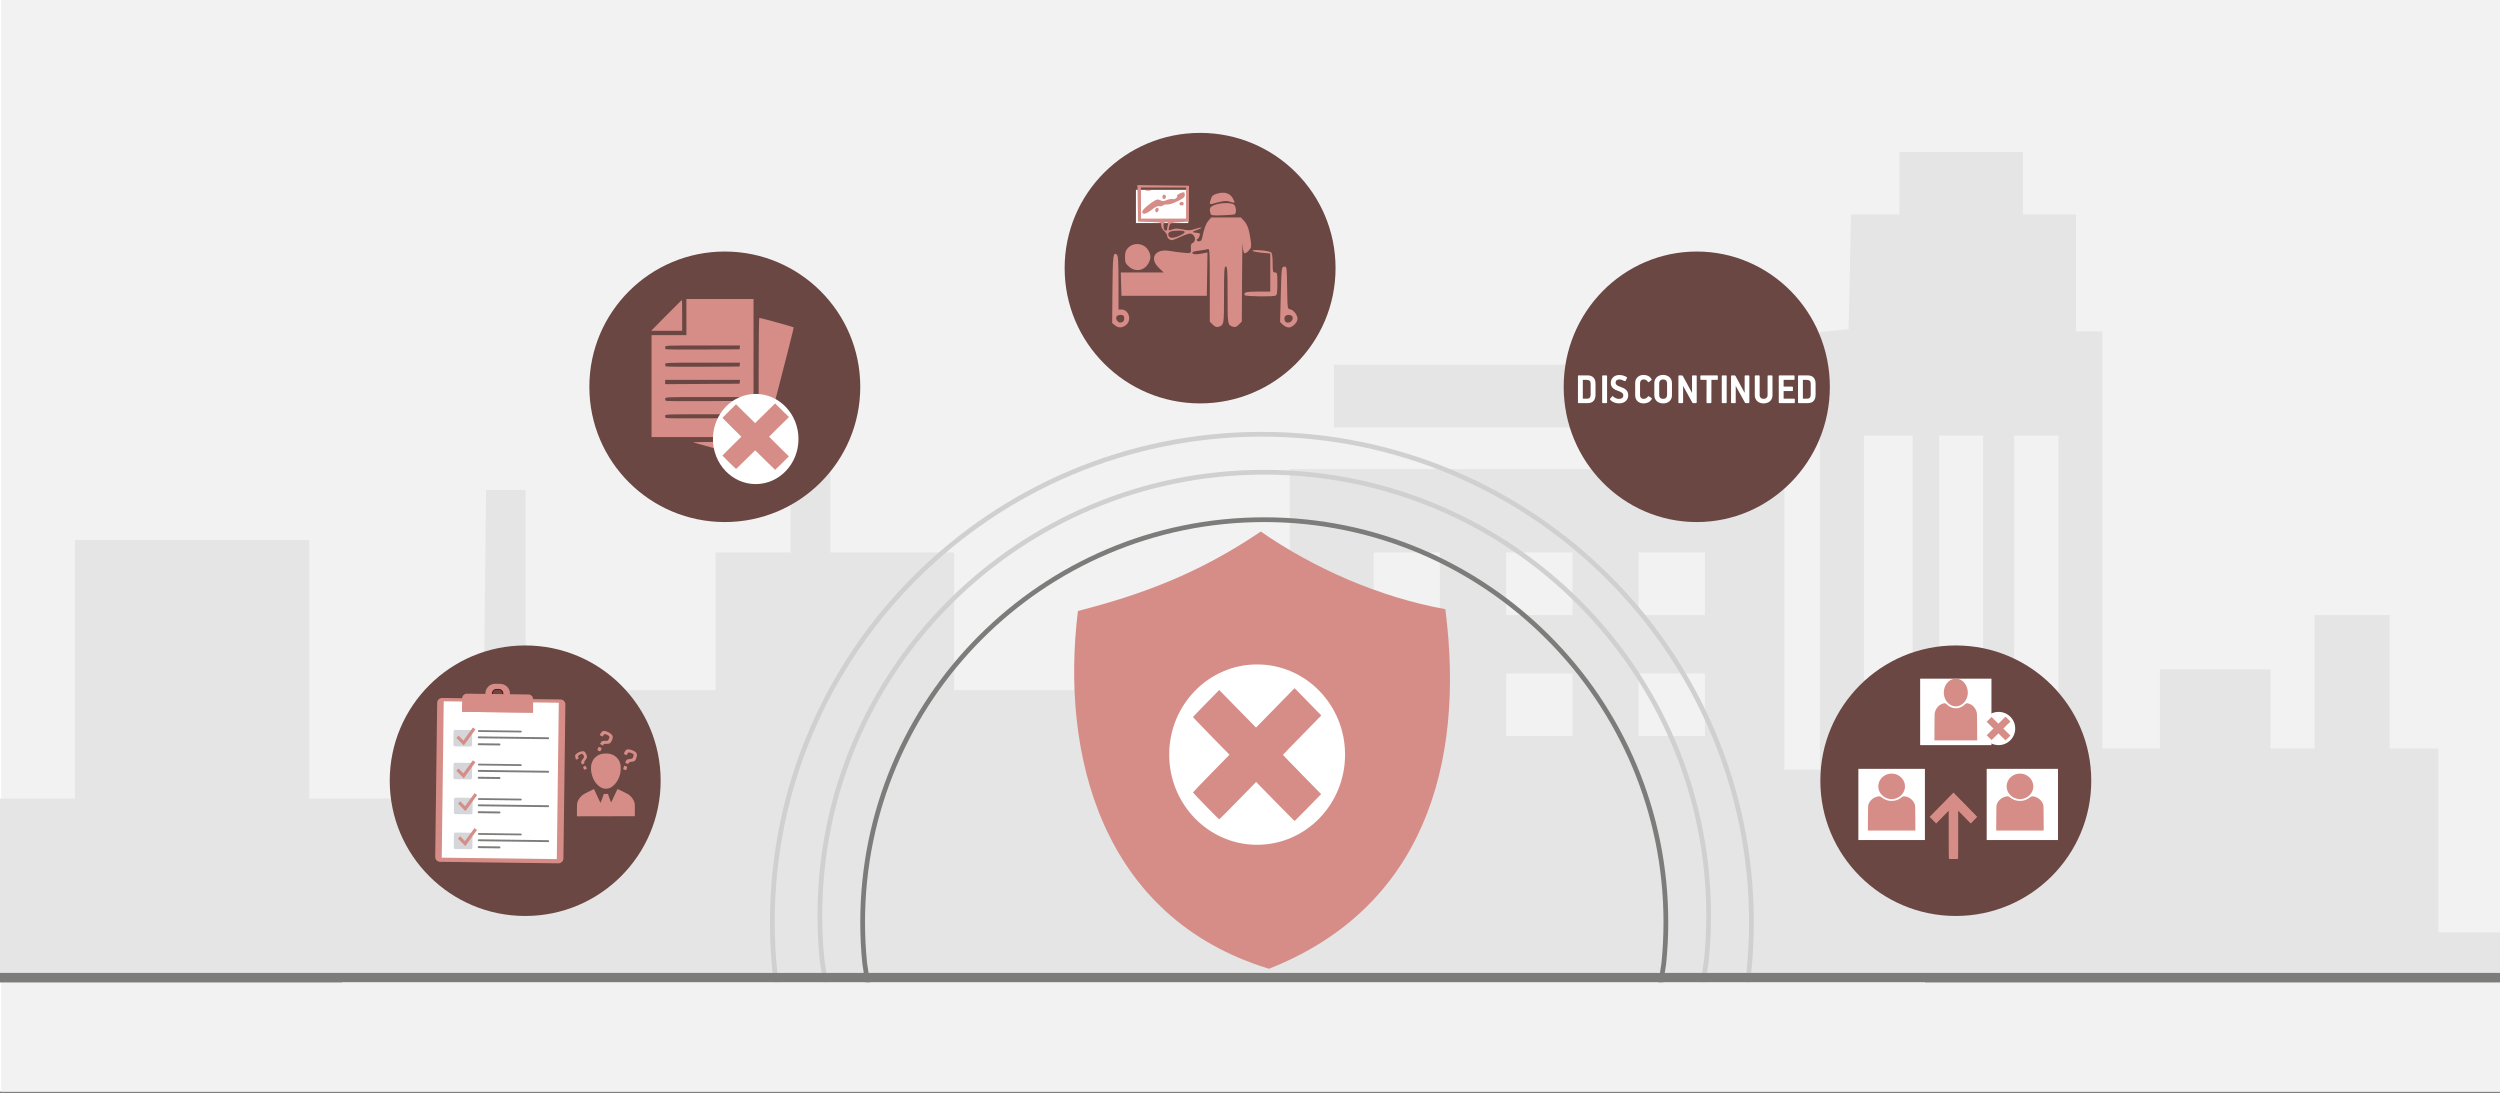 <svg width="526" height="230" xmlns="http://www.w3.org/2000/svg" xmlns:xlink="http://www.w3.org/1999/xlink" overflow="hidden"><rect width="100%" height="100%" fill="#808080" stroke="none"/><defs><clipPath id="clip0"><rect x="0" y="0" width="526" height="230"/></clipPath></defs><g clip-path="url(#clip0)"><rect x="0" y="0" width="526" height="229.667" fill="#FFFFFF"/><rect x="0" y="0" width="525.239" height="229.667" fill="#F2F2F2" transform="matrix(-1.001 0 0 1 526 0)"/><path d="M0 187.366 0 168.032 7.918 168.032 15.781 168.032 15.781 140.848 15.781 113.611 40.427 113.611 65.074 113.611 65.074 140.848 65.074 168.032 74.832 168.032 84.591 168.032 84.591 161.078 84.591 154.071 93.178 153.808 101.765 153.544 101.988 128.309 102.267 103.075 106.449 103.075 110.575 103.075 110.575 128.52 110.575 154.018 118.047 154.018 125.464 154.018 125.464 149.593 125.464 145.22 138.01 145.22 150.557 145.22 150.557 130.733 150.557 116.245 158.475 116.245 166.337 116.245 166.337 93.434 166.337 70.57 170.519 70.57 174.701 70.57 174.701 93.434 174.701 116.245 187.75 116.245 200.742 116.245 200.742 130.733 200.742 145.22 225.835 145.22 250.928 145.22 250.928 156.652 250.928 168.032 261.132 168.032 271.392 168.032 271.392 133.367 271.392 98.702 323.418 98.702 375.443 98.702 375.443 130.311 375.443 161.921 379.179 161.921 382.915 161.921 382.915 115.876 382.915 69.832 385.927 69.569 388.938 69.253 389.217 57.188 389.44 45.124 394.514 45.124 399.644 45.124 399.644 38.539 399.644 31.954 412.636 31.954 425.629 31.954 425.629 38.539 425.629 45.124 431.205 45.124 436.781 45.124 436.781 57.399 436.781 69.727 439.569 69.727 442.357 69.727 442.357 113.611 442.357 157.495 448.435 157.495 454.458 157.495 454.458 149.172 454.458 140.848 466.056 140.848 477.71 140.848 477.71 149.172 477.71 157.495 482.339 157.495 486.967 157.495 486.967 143.482 486.967 129.416 494.885 129.416 502.803 129.416 502.803 143.482 502.803 157.495 507.877 157.495 513.008 157.495 513.008 176.83 513.008 196.164 519.532 196.164 526 196.164 526 201.432 526 206.7 263.028 206.7 0 206.7 0 187.366ZM402.432 127.203 402.432 91.643 397.302 91.643 392.172 91.643 392.172 127.203 392.172 162.764 397.302 162.764 402.432 162.764 402.432 127.203ZM417.265 127.203 417.265 91.643 412.636 91.643 408.008 91.643 408.008 127.203 408.008 162.764 412.636 162.764 417.265 162.764 417.265 127.203ZM433.101 127.203 433.101 91.643 428.417 91.643 423.789 91.643 423.789 127.203 423.789 162.764 428.417 162.764 433.101 162.764 433.101 127.203ZM302.953 148.276 302.953 141.691 295.983 141.691 289.013 141.691 289.013 148.276 289.013 154.861 295.983 154.861 302.953 154.861 302.953 148.276ZM330.834 148.276 330.834 141.691 323.864 141.691 316.894 141.691 316.894 148.276 316.894 154.861 323.864 154.861 330.834 154.861 330.834 148.276ZM358.715 148.276 358.715 141.691 351.745 141.691 344.775 141.691 344.775 148.276 344.775 154.861 351.745 154.861 358.715 154.861 358.715 148.276ZM302.953 122.83 302.953 116.245 295.983 116.245 289.013 116.245 289.013 122.83 289.013 129.416 295.983 129.416 302.953 129.416 302.953 122.83ZM330.834 122.83 330.834 116.245 323.864 116.245 316.894 116.245 316.894 122.83 316.894 129.416 323.864 129.416 330.834 129.416 330.834 122.83ZM358.715 122.83 358.715 116.245 351.745 116.245 344.775 116.245 344.775 122.83 344.775 129.416 351.745 129.416 358.715 129.416 358.715 122.83ZM280.649 83.319 280.649 76.734 308.083 76.734 335.518 76.734 335.518 83.319 335.518 89.904 308.083 89.904 280.649 89.904 280.649 83.319ZM343.882 73.678 343.882 57.399 355.481 57.399 367.079 57.399 367.079 73.678 367.079 89.904 355.481 89.904 343.882 89.904 343.882 73.678Z" fill="#E5E5E5" fill-rule="evenodd"/><path d="M182.772 208.198 181.936 202.711C181.648 199.863 181.5 196.974 181.5 194.05 181.5 147.267 219.332 109.342 266 109.342 312.668 109.342 350.5 147.267 350.5 194.05 350.5 196.974 350.352 199.863 350.064 202.711L349.228 208.198" stroke="#7C7C7B" stroke-miterlimit="8" fill="none" fill-rule="evenodd"/><path d="M226.797 128.55C240.269 125.088 252.198 120.685 265.267 111.838 276.281 119.455 289.881 125.566 304.096 128.172 308.338 161.055 299.344 191.097 266.993 203.825 231.611 193.054 223.093 158.489 226.797 128.55Z" fill="#D68D87" fill-rule="evenodd"/><path d="M246 158.77C246 148.292 254.283 139.797 264.5 139.797 274.717 139.797 283 148.292 283 158.77 283 169.248 274.717 177.742 264.5 177.742 254.283 177.742 246 169.248 246 158.77Z" fill="#FFFFFF" fill-rule="evenodd"/><path d="M268.312 168.638 264.289 164.526 260.442 168.46C258.326 170.623 256.563 172.393 256.524 172.393 256.42 172.393 251 166.834 251 166.729 251 166.68 252.728 164.874 254.839 162.716L258.679 158.793 254.839 154.868C252.728 152.709 251 150.912 251 150.874 251 150.836 252.242 149.538 253.76 147.988L256.519 145.172 260.392 149.126 264.265 153.081 268.322 148.936 272.379 144.79 275.189 147.663 278 150.536 273.968 154.649C271.75 156.911 269.935 158.789 269.935 158.823 269.935 158.856 271.741 160.728 273.949 162.982L277.962 167.081 275.194 169.915C273.671 171.474 272.405 172.75 272.38 172.75 272.355 172.75 270.524 170.899 268.312 168.638Z" fill="#D68D87" fill-rule="evenodd"/><path d="M82 164.262C82 148.545 94.76 135.803 110.5 135.803 126.24 135.803 139 148.545 139 164.262 139 179.979 126.24 192.721 110.5 192.721 94.76 192.721 82 179.979 82 164.262Z" fill="#6A4742" fill-rule="evenodd"/><path d="M124 81.382C124 65.665 136.76 52.923 152.5 52.923 168.24 52.923 181 65.665 181 81.382 181 97.099 168.24 109.841 152.5 109.841 136.76 109.841 124 97.099 124 81.382Z" fill="#6A4742" fill-rule="evenodd"/><path d="M224 56.418C224 40.701 236.76 27.959 252.5 27.959 268.24 27.959 281 40.701 281 56.418 281 72.136 268.24 84.877 252.5 84.877 236.76 84.877 224 72.136 224 56.418Z" fill="#6A4742" fill-rule="evenodd"/><path d="M329 81.382C329 65.665 341.536 52.923 357 52.923 372.464 52.923 385 65.665 385 81.382 385 97.099 372.464 109.841 357 109.841 341.536 109.841 329 97.099 329 81.382Z" fill="#6A4742" fill-rule="evenodd"/><path d="M383 164.262C383 148.545 395.76 135.803 411.5 135.803 427.24 135.803 440 148.545 440 164.262 440 179.979 427.24 192.721 411.5 192.721 395.76 192.721 383 179.979 383 164.262Z" fill="#6A4742" fill-rule="evenodd"/><path d="M117.471 181.643C92.59 181.328 92.59 181.328 92.59 181.328 92.021 181.321 91.562 180.855 91.569 180.293 91.981 147.859 91.981 147.859 91.981 147.859 91.988 147.297 92.459 146.844 93.027 146.851 117.908 147.166 117.908 147.166 117.908 147.166 118.503 147.173 118.962 147.639 118.955 148.201 118.543 180.635 118.543 180.635 118.543 180.635 118.536 181.197 118.065 181.651 117.471 181.643" fill="#D68D87" fill-rule="evenodd"/><path d="M93.362 147.549 117.57 147.855 117.152 180.756 92.944 180.45Z" fill="#FFFFFF" fill-rule="evenodd"/><path d="M98.97 163.985C95.716 163.944 95.716 163.944 95.716 163.944 95.536 163.941 95.383 163.786 95.385 163.608 95.421 160.804 95.421 160.804 95.421 160.804 95.423 160.626 95.58 160.475 95.76 160.477 99.014 160.518 99.014 160.518 99.014 160.518 99.195 160.52 99.348 160.675 99.346 160.854 99.31 163.658 99.31 163.658 99.31 163.658 99.308 163.836 99.151 163.987 98.97 163.985" fill="#D4D6D9" fill-rule="evenodd"/><path d="M99.485 159.978 97.494 162.721 96.492 161.694 96.006 162.157 97.57 163.76 100.033 160.367Z" fill="#D68D87" fill-rule="evenodd"/><path d="M99.077 171.331C95.823 171.29 95.823 171.29 95.823 171.29 95.642 171.288 95.489 171.133 95.492 170.954 95.527 168.151 95.527 168.151 95.527 168.151 95.529 167.972 95.686 167.821 95.867 167.824 99.121 167.865 99.121 167.865 99.121 167.865 99.302 167.867 99.455 168.022 99.452 168.2 99.417 171.004 99.417 171.004 99.417 171.004 99.415 171.183 99.258 171.334 99.077 171.331" fill="#D4D6D9" fill-rule="evenodd"/><path d="M99.842 166.888 97.851 169.631 96.849 168.603 96.363 169.067 97.927 170.67 100.39 167.277Z" fill="#D68D87" fill-rule="evenodd"/><path d="M99.053 178.678C95.799 178.636 95.799 178.636 95.799 178.636 95.618 178.634 95.465 178.479 95.467 178.301 95.503 175.497 95.503 175.497 95.503 175.497 95.505 175.319 95.662 175.168 95.843 175.17 99.097 175.211 99.097 175.211 99.097 175.211 99.278 175.213 99.43 175.368 99.428 175.547 99.393 178.351 99.393 178.351 99.393 178.351 99.39 178.529 99.234 178.68 99.053 178.678" fill="#D4D6D9" fill-rule="evenodd"/><path d="M99.818 174.234 97.827 176.977 96.825 175.95 96.339 176.413 97.903 178.016 100.366 174.623Z" fill="#D68D87" fill-rule="evenodd"/><path d="M104.906 146.689C104.467 146.683 104.467 146.683 104.467 146.683 104.027 146.678 103.695 146.316 103.701 145.882 103.706 145.447 104.047 145.12 104.486 145.125 104.926 145.131 104.926 145.131 104.926 145.131 105.366 145.136 105.698 145.473 105.693 145.907 105.687 146.341 105.346 146.695 104.906 146.689M105.171 144.214C104.265 144.203 104.265 144.203 104.265 144.203 103.334 144.191 102.548 144.947 102.537 145.867 102.525 146.812 103.291 147.563 104.223 147.575 105.128 147.586 105.128 147.586 105.128 147.586 106.059 147.598 106.845 146.867 106.857 145.922 106.868 145.002 106.102 144.226 105.171 144.214" fill="#660D0A" fill-rule="evenodd"/><path d="M105.257 143.884C104.197 143.87 104.197 143.87 104.197 143.87 103.06 143.856 102.144 144.766 102.13 145.867 102.115 146.993 103.008 147.926 104.146 147.94 105.206 147.954 105.206 147.954 105.206 147.954 106.343 147.968 107.285 147.058 107.299 145.932 107.313 144.831 106.395 143.898 105.257 143.884M104.935 146.85C104.444 146.843 104.444 146.843 104.444 146.843 103.901 146.836 103.493 146.422 103.5 145.884 103.506 145.372 103.925 144.942 104.468 144.949 104.959 144.955 104.959 144.955 104.959 144.955 105.502 144.962 105.91 145.403 105.904 145.915 105.897 146.452 105.478 146.856 104.935 146.85" fill="#D68D87" fill-rule="evenodd"/><path d="M112.139 149.95C97.204 149.761 97.204 149.761 97.204 149.761 97.24 146.933 97.24 146.933 97.24 146.933 97.247 146.372 97.692 145.945 98.26 145.952 111.18 146.116 111.18 146.116 111.18 146.116 111.723 146.122 112.182 146.561 112.175 147.122L112.139 149.95Z" fill="#D68D87" fill-rule="evenodd"/><path d="M97.224 148.592 112.159 148.781 112.144 149.952 97.209 149.763Z" fill="#D68D87" fill-rule="evenodd"/><path d="M98.978 157.075C95.724 157.034 95.724 157.034 95.724 157.034 95.543 157.032 95.39 156.877 95.392 156.698 95.428 153.895 95.428 153.895 95.428 153.895 95.43 153.716 95.587 153.565 95.768 153.567 99.022 153.609 99.022 153.609 99.022 153.609 99.202 153.611 99.355 153.766 99.353 153.944 99.318 156.748 99.318 156.748 99.318 156.748 99.315 156.926 99.158 157.077 98.978 157.075" fill="#D4D6D9" fill-rule="evenodd"/><path d="M109.564 154.111C100.725 153.999 100.725 153.999 100.725 153.999 100.622 153.998 100.545 153.921 100.547 153.795 100.548 153.694 100.627 153.619 100.73 153.62 109.569 153.732 109.569 153.732 109.569 153.732 109.698 153.734 109.775 153.811 109.774 153.911 109.772 154.038 109.694 154.112 109.564 154.111" fill="#7C7C7B" fill-rule="evenodd"/><path d="M115.332 155.524C100.701 155.339 100.701 155.339 100.701 155.339 100.597 155.337 100.521 155.236 100.522 155.135 100.523 155.035 100.602 154.935 100.706 154.936 115.337 155.121 115.337 155.121 115.337 155.121 115.466 155.123 115.542 155.225 115.541 155.325 115.54 155.426 115.461 155.525 115.332 155.524" fill="#7C7C7B" fill-rule="evenodd"/><path d="M105.089 156.847C100.69 156.791 100.69 156.791 100.69 156.791 100.586 156.79 100.51 156.686 100.511 156.582 100.513 156.479 100.592 156.376 100.695 156.377 105.094 156.433 105.094 156.433 105.094 156.433 105.223 156.435 105.3 156.539 105.298 156.643 105.297 156.746 105.218 156.849 105.089 156.847" fill="#7C7C7B" fill-rule="evenodd"/><path d="M99.493 153.069 97.502 155.811 96.5 154.784 96.014 155.247 97.578 156.851 100.041 153.458Z" fill="#D68D87" fill-rule="evenodd"/><path d="M109.564 161.166C100.725 161.054 100.725 161.054 100.725 161.054 100.622 161.053 100.545 160.976 100.547 160.85 100.548 160.749 100.627 160.674 100.73 160.675 109.569 160.787 109.569 160.787 109.569 160.787 109.698 160.789 109.775 160.865 109.774 160.966 109.772 161.093 109.694 161.167 109.564 161.166" fill="#7C7C7B" fill-rule="evenodd"/><path d="M115.332 162.579C100.701 162.394 100.701 162.394 100.701 162.394 100.597 162.392 100.521 162.291 100.522 162.19 100.523 162.09 100.602 161.99 100.706 161.991 115.337 162.176 115.337 162.176 115.337 162.176 115.466 162.178 115.542 162.28 115.541 162.38 115.54 162.481 115.461 162.58 115.332 162.579" fill="#7C7C7B" fill-rule="evenodd"/><path d="M105.089 163.902C100.69 163.846 100.69 163.846 100.69 163.846 100.586 163.845 100.51 163.741 100.511 163.637 100.513 163.533 100.592 163.431 100.695 163.432 105.094 163.488 105.094 163.488 105.094 163.488 105.223 163.49 105.3 163.594 105.298 163.698 105.297 163.801 105.218 163.904 105.089 163.902" fill="#7C7C7B" fill-rule="evenodd"/><path d="M109.564 168.412C100.725 168.3 100.725 168.3 100.725 168.3 100.622 168.299 100.545 168.222 100.547 168.096 100.548 167.995 100.627 167.92 100.73 167.921 109.569 168.033 109.569 168.033 109.569 168.033 109.698 168.035 109.775 168.112 109.774 168.213 109.772 168.339 109.694 168.414 109.564 168.412" fill="#7C7C7B" fill-rule="evenodd"/><path d="M115.332 169.825C100.701 169.64 100.701 169.64 100.701 169.64 100.597 169.638 100.521 169.537 100.522 169.436 100.523 169.336 100.602 169.236 100.706 169.237 115.337 169.423 115.337 169.423 115.337 169.423 115.466 169.424 115.542 169.526 115.541 169.626 115.54 169.727 115.461 169.827 115.332 169.825" fill="#7C7C7B" fill-rule="evenodd"/><path d="M105.089 171.148C100.69 171.093 100.69 171.093 100.69 171.093 100.586 171.091 100.51 170.987 100.511 170.883 100.513 170.78 100.592 170.677 100.695 170.678 105.094 170.734 105.094 170.734 105.094 170.734 105.223 170.736 105.3 170.84 105.298 170.944 105.297 171.047 105.218 171.15 105.089 171.148" fill="#7C7C7B" fill-rule="evenodd"/><path d="M109.564 175.763C100.725 175.651 100.725 175.651 100.725 175.651 100.622 175.65 100.545 175.573 100.547 175.447 100.548 175.346 100.627 175.271 100.73 175.273 109.569 175.385 109.569 175.385 109.569 175.385 109.698 175.386 109.775 175.463 109.774 175.564 109.772 175.69 109.694 175.765 109.564 175.763" fill="#7C7C7B" fill-rule="evenodd"/><path d="M115.332 177.176C100.701 176.991 100.701 176.991 100.701 176.991 100.597 176.99 100.521 176.888 100.522 176.788 100.523 176.687 100.602 176.587 100.706 176.589 115.337 176.774 115.337 176.774 115.337 176.774 115.466 176.775 115.542 176.877 115.541 176.978 115.54 177.078 115.461 177.178 115.332 177.176" fill="#7C7C7B" fill-rule="evenodd"/><path d="M105.089 178.499C100.69 178.444 100.69 178.444 100.69 178.444 100.586 178.443 100.51 178.338 100.511 178.234 100.513 178.131 100.592 178.028 100.695 178.03 105.094 178.085 105.094 178.085 105.094 178.085 105.223 178.087 105.3 178.191 105.298 178.295 105.297 178.399 105.218 178.501 105.089 178.499" fill="#7C7C7B" fill-rule="evenodd"/><path d="M121.386 170.5C121.386 169.764 121.407 169.143 121.438 168.993 121.537 168.505 121.794 168.05 122.224 167.6 122.646 167.159 122.767 167.087 124.474 166.261L124.978 166.017 125.385 166.895C125.609 167.378 125.915 168.039 126.064 168.364 126.214 168.689 126.349 168.942 126.363 168.927 126.378 168.912 126.538 168.484 126.718 167.975L127.046 167.05 127.481 167.05 127.916 167.05 128.225 167.926C128.394 168.408 128.546 168.815 128.561 168.831 128.576 168.846 128.7 168.615 128.837 168.316 129.574 166.709 129.909 166.014 129.946 166.014 130 166.014 131.854 166.925 132.165 167.105 132.293 167.178 132.559 167.407 132.755 167.612 133.158 168.031 133.458 168.584 133.54 169.054 133.566 169.202 133.582 169.864 133.575 170.525L133.562 171.727 127.474 171.739 121.386 171.751ZM126.986 165.899C126.235 165.701 125.463 165.022 124.98 164.134 124.565 163.37 124.353 162.551 124.35 161.699 124.348 161.016 124.421 160.673 124.691 160.103 125.033 159.379 125.806 158.789 126.646 158.61 127.105 158.512 127.886 158.514 128.326 158.615 129.465 158.876 130.296 159.711 130.538 160.836 130.644 161.329 130.611 162.359 130.473 162.88 130.093 164.307 129.205 165.46 128.205 165.824 127.857 165.95 127.308 165.984 126.986 165.899ZM131.397 161.952C131.256 161.896 131.132 161.843 131.121 161.835 131.094 161.813 131.314 161.096 131.347 161.096 131.362 161.096 131.489 161.141 131.63 161.195 131.771 161.249 131.911 161.302 131.942 161.313 132.012 161.337 131.781 162.062 131.705 162.057 131.676 162.056 131.538 162.008 131.397 161.952ZM122.807 161.725C122.742 161.593 122.689 161.451 122.689 161.409 122.689 161.326 123.156 161.083 123.21 161.137 123.227 161.154 123.294 161.294 123.359 161.447L123.477 161.726 123.217 161.845C123.074 161.91 122.95 161.964 122.941 161.964 122.931 161.964 122.871 161.856 122.807 161.725ZM122.362 160.65C122.313 160.538 122.272 160.407 122.271 160.36 122.269 160.201 122.397 159.965 122.637 159.683 122.8 159.492 122.875 159.362 122.875 159.274 122.873 159.081 122.714 158.753 122.578 158.661 122.47 158.587 122.44 158.586 122.256 158.651 121.997 158.743 121.669 158.956 121.631 159.058 121.615 159.102 121.636 159.236 121.678 159.356 121.72 159.476 121.748 159.58 121.742 159.586 121.736 159.593 121.611 159.653 121.465 159.72L121.2 159.841 121.125 159.661C121.084 159.562 121.039 159.345 121.025 159.178L121 158.874 121.231 158.643C121.538 158.338 122.072 158.101 122.53 158.07 122.847 158.048 122.866 158.053 123.025 158.198 123.186 158.344 123.363 158.671 123.477 159.032 123.56 159.297 123.476 159.554 123.2 159.868 122.967 160.135 122.923 160.239 122.937 160.49 122.945 160.616 122.92 160.642 122.699 160.743L122.452 160.855ZM131.871 160.641C131.71 160.579 131.567 160.516 131.553 160.503 131.52 160.468 131.709 160.036 131.806 159.923 131.922 159.79 132.068 159.744 132.535 159.694 132.815 159.664 132.981 159.622 133.042 159.565 133.237 159.386 133.361 158.937 133.277 158.712 133.213 158.539 132.447 158.255 132.235 158.324 132.126 158.36 131.956 158.615 131.956 158.743 131.956 158.788 131.938 158.836 131.915 158.851 131.881 158.873 131.317 158.704 131.262 158.655 131.251 158.646 131.3 158.501 131.369 158.332 131.523 157.957 131.739 157.729 131.998 157.669 132.406 157.574 133.396 157.915 133.768 158.279 133.961 158.466 133.976 158.499 133.995 158.776 134.011 158.998 133.989 159.159 133.91 159.413 133.71 160.057 133.534 160.21 132.916 160.276 132.445 160.326 132.342 160.376 132.254 160.594 132.217 160.685 132.183 160.758 132.176 160.756 132.17 160.755 132.033 160.703 131.871 160.641ZM125.937 157.96C125.79 157.881 125.67 157.809 125.67 157.799 125.67 157.762 125.918 157.212 125.96 157.157 125.994 157.112 126.073 157.134 126.291 157.247 126.449 157.329 126.587 157.404 126.598 157.415 126.633 157.449 126.306 158.107 126.254 158.105 126.227 158.104 126.085 158.038 125.937 157.96ZM126.543 156.706C126.395 156.627 126.275 156.538 126.275 156.508 126.275 156.397 126.558 156 126.682 155.936 126.766 155.893 126.988 155.869 127.316 155.868L127.822 155.865 127.974 155.684C128.178 155.439 128.271 155.101 128.18 154.936 128.108 154.804 127.597 154.511 127.355 154.462 127.174 154.426 127.003 154.558 126.897 154.817 126.861 154.903 126.823 154.974 126.811 154.974 126.799 154.974 126.654 154.905 126.489 154.82L126.189 154.667 126.297 154.445C126.456 154.12 126.748 153.829 126.953 153.789 127.2 153.741 127.573 153.843 128.046 154.088 128.917 154.539 129.106 154.966 128.769 155.728 128.485 156.37 128.257 156.519 127.572 156.512L127.137 156.507 126.992 156.68C126.912 156.776 126.839 156.853 126.829 156.851 126.819 156.85 126.69 156.785 126.543 156.706Z" fill="#D68D87" fill-rule="evenodd"/><path d="M152.911 95.035C149.174 94.021 145.995 93.144 145.848 93.086 145.7 93.027 148.738 92.973 152.599 92.965L159.617 92.951 159.617 79.921C159.617 72.754 159.678 66.888 159.751 66.886 160.019 66.878 166.863 68.759 166.999 68.878 167.103 68.969 159.888 96.768 159.736 96.86 159.72 96.869 156.649 96.048 152.911 95.035ZM137.086 81.233 137.086 70.51 140.752 70.51 144.417 70.51 144.417 66.709 144.417 62.909 151.481 62.909 158.544 62.909 158.544 77.432 158.544 91.956 147.815 91.956 137.086 91.956ZM155.651 87.567 155.708 87.16 147.827 87.16C140.305 87.16 139.947 87.175 139.947 87.491 139.947 87.674 140.001 87.878 140.068 87.946 140.135 88.013 143.655 88.047 147.891 88.021L155.594 87.974ZM155.651 83.947 155.708 83.54 147.827 83.54C140.305 83.54 139.947 83.555 139.947 83.872 139.947 84.054 140.001 84.259 140.068 84.326 140.135 84.394 143.655 84.428 147.891 84.402L155.594 84.355ZM155.651 80.328 155.708 79.921 147.827 79.921 139.947 79.921 139.947 80.375 139.947 80.829 147.77 80.782 155.594 80.735ZM155.651 76.708 155.708 76.301 147.827 76.301C140.305 76.301 139.947 76.316 139.947 76.633 139.947 76.815 140.001 77.02 140.068 77.087 140.135 77.155 143.655 77.189 147.891 77.163L155.594 77.115ZM155.651 73.089 155.708 72.681 147.827 72.681C140.305 72.681 139.947 72.697 139.947 73.013 139.947 73.196 140.001 73.4 140.068 73.468 140.135 73.535 143.655 73.569 147.891 73.543L155.594 73.496ZM140.215 66.347C141.983 64.556 143.451 63.09 143.477 63.09 143.502 63.09 143.523 64.556 143.523 66.347L143.523 69.605 140.262 69.605 137 69.605Z" fill="#D68D87" fill-rule="evenodd"/><path d="M150 92.366C150 87.127 154.029 82.88 159 82.88 163.971 82.88 168 87.127 168 92.366 168 97.605 163.971 101.852 159 101.852 154.029 101.852 150 97.605 150 92.366Z" fill="#FFFFFF" fill-rule="evenodd"/><path d="M160.976 96.801 158.891 94.745 156.896 96.712C155.799 97.793 154.884 98.678 154.864 98.678 154.811 98.678 152 95.899 152 95.846 152 95.822 152.896 94.919 153.991 93.84L155.982 91.878 153.991 89.916C152.896 88.836 152 87.938 152 87.919 152 87.9 152.644 87.251 153.431 86.476L154.862 85.068 156.87 87.045 158.878 89.023 160.982 86.95 163.085 84.877 164.543 86.313 166 87.75 163.909 89.806C162.759 90.938 161.818 91.877 161.818 91.893 161.818 91.91 162.755 92.846 163.899 93.973L165.98 96.022 164.545 97.439C163.756 98.219 163.099 98.857 163.086 98.857 163.073 98.857 162.124 97.932 160.976 96.801Z" fill="#D68D87" fill-rule="evenodd"/><rect x="239" y="39.942" width="11" height="6.99" fill="#FFFFFF"/><path d="M234.569 68.436 234 67.971 234.061 60.827C234.122 53.63 234.214 52.927 235.011 53.594 235.254 53.798 235.331 55.217 235.331 59.494L235.331 65.125 235.955 65.125C237.511 65.125 238.179 67.379 236.919 68.379 236.106 69.024 235.312 69.043 234.569 68.436ZM236.289 67.672C236.472 67.555 236.584 67.189 236.538 66.859 236.471 66.378 236.304 66.258 235.709 66.258 234.881 66.258 234.571 66.895 235.092 67.528 235.431 67.941 235.8 67.985 236.289 67.672ZM255.168 68.298 254.54 67.665 254.54 59.951C254.54 52.706 254.513 52.248 254.103 52.411 253.863 52.506 253.074 52.648 252.35 52.725 251.625 52.803 250.973 52.964 250.9 53.084 250.655 53.483 251.554 53.614 252.81 53.364L254.052 53.116 253.984 57.674 253.916 62.231 244.936 62.231 235.955 62.231 235.884 59.778 235.812 57.324 240.322 57.324 244.832 57.324 243.824 56.356C241.719 54.337 243.053 52.245 246.094 52.794 246.692 52.902 247.938 53.069 248.865 53.164 250.674 53.351 250.647 53.37 250.556 51.976 250.529 51.559 250.66 51.225 250.885 51.139 251.74 50.807 251.535 49.461 250.583 49.157 250.316 49.071 249.443 49.33 248.525 49.768 247.649 50.187 246.757 50.529 246.545 50.529 246.06 50.529 245.559 50.039 245.559 49.564 245.559 49.366 245.279 48.941 244.936 48.62 244.589 48.296 244.312 47.756 244.312 47.405 244.312 46.778 244.292 46.772 241.88 46.701L239.447 46.629 239.379 42.786 239.31 38.944 244.738 39.011 250.167 39.079 250.158 42.854 250.149 46.629 248.183 46.755C246.256 46.878 246.213 46.895 246.021 47.623 245.776 48.551 245.823 48.594 246.71 48.252 247.243 48.046 247.798 48.052 248.845 48.275 250.044 48.531 250.442 48.514 251.445 48.17 252.713 47.734 253.347 47.82 252.142 48.265 250.719 48.791 250.658 48.872 251.62 48.962 252.465 49.042 252.549 49.111 252.398 49.602 252.305 49.904 252.131 50.19 252.012 50.236 251.601 50.395 251.797 50.781 252.29 50.781 252.628 50.781 252.829 50.562 252.928 50.089 253.351 48.051 253.682 47.128 254.228 46.474L254.834 45.748 257.954 45.748 261.075 45.748 261.767 46.496C262.483 47.269 262.867 48.432 263.165 50.729 263.318 51.907 263.272 52.132 262.762 52.679 261.783 53.731 261.554 53.497 261.461 51.347 261.414 50.275 261.353 53.507 261.326 58.531L261.275 67.665 260.648 68.298C260.186 68.764 259.872 68.886 259.463 68.759 258.279 68.393 258.282 68.41 258.282 62.075 258.282 56.901 258.23 56.066 257.908 56.066 257.585 56.066 257.533 56.901 257.533 62.075 257.533 68.41 257.536 68.393 256.353 68.759 255.943 68.886 255.63 68.764 255.168 68.298ZM248.42 49.474C249.695 48.848 249.528 48.524 247.929 48.523 246.5 48.523 245.809 48.763 245.809 49.259 245.809 50.208 246.761 50.287 248.42 49.474ZM245.563 48.202C245.565 48.029 245.634 47.632 245.716 47.321 245.838 46.864 245.765 46.755 245.339 46.755 244.925 46.755 244.811 46.909 244.811 47.468 244.811 47.86 244.886 48.256 244.977 48.349 245.246 48.62 245.559 48.541 245.563 48.202ZM249.551 42.728 249.551 39.457 244.811 39.457 240.071 39.457 240.071 42.728 240.071 46 244.811 46 249.551 46ZM240.321 44.538C240.321 44.037 242.929 41.971 243.554 41.977 243.765 41.979 244.1 42.085 244.299 42.211 244.53 42.359 244.957 42.316 245.49 42.092 245.946 41.9 246.487 41.807 246.691 41.886 247.122 42.053 247.864 41.52 247.662 41.189 247.535 40.982 248.539 40.463 249.068 40.463 249.196 40.463 249.295 40.718 249.288 41.03 249.277 41.469 248.929 41.765 247.734 42.351 246.886 42.766 245.929 43.072 245.605 43.03 245.282 42.988 244.864 43.083 244.677 43.239 244.489 43.396 244.134 43.461 243.887 43.383 243.601 43.292 243.043 43.557 242.344 44.117 241.134 45.084 240.321 45.254 240.321 44.538ZM243.065 44.259C243.065 43.95 243.226 43.735 243.457 43.735 243.689 43.735 243.817 43.906 243.769 44.154 243.648 44.786 243.065 44.872 243.065 44.259ZM248.227 43.071C247.994 42.836 248.275 42.477 248.692 42.477 248.89 42.477 249.052 42.646 249.052 42.854 249.052 43.233 248.525 43.371 248.227 43.071ZM244.721 41.799C244.423 41.498 244.56 40.967 244.936 40.967 245.141 40.967 245.31 41.13 245.31 41.329 245.31 41.75 244.954 42.033 244.721 41.799ZM241.007 40.034C241.315 39.974 241.82 39.974 242.129 40.034 242.438 40.094 242.185 40.143 241.568 40.143 240.95 40.143 240.698 40.094 241.007 40.034ZM269.931 68.334 269.329 67.768 269.481 61.98C269.631 56.24 269.637 56.191 270.188 56.112 270.742 56.032 270.743 56.041 270.811 60.516 270.879 64.938 270.887 65.001 271.436 65.079 272.142 65.18 273 66.266 273 67.058 273 67.848 271.946 68.9 271.154 68.9 270.813 68.9 270.262 68.645 269.931 68.334ZM271.743 67.528C272.262 66.897 271.954 66.258 271.129 66.258 270.368 66.258 270.059 66.762 270.352 67.531 270.53 68 271.356 67.998 271.743 67.528ZM261.899 62.105C261.543 61.525 262.179 61.35 264.658 61.35L267.262 61.35 267.262 57.346 267.262 53.341 265.391 53.164C264.362 53.066 263.52 52.875 263.52 52.739 263.52 52.424 267.014 52.749 267.449 53.105 267.651 53.269 267.761 54.059 267.761 55.342 267.761 57.156 267.804 57.324 268.26 57.324 268.724 57.324 268.759 57.492 268.759 59.688 268.759 61.611 268.686 62.08 268.365 62.204 267.697 62.463 262.065 62.377 261.899 62.105ZM237.518 56.087C236.804 55.443 236.703 55.197 236.703 54.093 236.703 53.11 236.835 52.694 237.305 52.189 238.509 50.896 240.677 51.128 241.596 52.648 242.198 53.644 242.189 54.476 241.567 55.506 240.665 56.999 238.823 57.263 237.518 56.087ZM254.681 44.867C254.402 43.822 254.544 43.536 255.543 43.133 256.677 42.675 258.821 42.598 259.545 42.989 260.101 43.289 260.234 44.94 259.716 45.114 259.545 45.171 258.372 45.252 257.109 45.294 254.992 45.365 254.804 45.332 254.681 44.867ZM254.54 42.795C254.54 42.661 254.659 42.208 254.804 41.788 255.012 41.186 255.293 40.96 256.129 40.724 257.613 40.305 258.765 40.647 259.366 41.685 259.626 42.133 259.787 42.552 259.724 42.615 259.661 42.679 259.241 42.601 258.789 42.442 257.998 42.164 257.299 42.246 255.101 42.877 254.792 42.966 254.54 42.929 254.54 42.795Z" fill="#D68D87" fill-rule="evenodd"/><path d="M379.327 79.927 379.327 83.883 380.215 83.883C380.481 83.883 380.674 83.809 380.795 83.661 380.916 83.513 380.976 83.309 380.976 83.05L380.976 80.731C380.976 80.441 380.905 80.234 380.763 80.112 380.621 79.988 380.424 79.927 380.17 79.927ZM333.024 79.927 333.024 83.883 333.912 83.883C334.177 83.883 334.371 83.809 334.491 83.661 334.612 83.513 334.673 83.309 334.673 83.05L334.673 80.731C334.673 80.441 334.602 80.234 334.46 80.112 334.318 79.988 334.12 79.927 333.866 79.927ZM349.936 79.842C349.664 79.842 349.456 79.918 349.311 80.069 349.166 80.22 349.093 80.406 349.093 80.627L349.093 83.145C349.093 83.366 349.164 83.55 349.306 83.699 349.448 83.847 349.655 83.921 349.927 83.921 350.18 83.921 350.381 83.847 350.529 83.699 350.677 83.55 350.751 83.366 350.751 83.145L350.751 80.627C350.751 80.406 350.683 80.22 350.547 80.069 350.411 79.918 350.207 79.842 349.936 79.842ZM378.467 78.98 380.297 78.98C380.871 78.98 381.298 79.135 381.579 79.444 381.86 79.753 382 80.179 382 80.722L382 83.06C382 83.615 381.861 84.047 381.583 84.356 381.305 84.666 380.886 84.82 380.324 84.82L378.467 84.82C378.358 84.82 378.304 84.767 378.304 84.659L378.304 79.141C378.304 79.034 378.358 78.98 378.467 78.98ZM374.413 78.98 377.43 78.98C377.527 78.98 377.575 79.034 377.575 79.141L377.575 79.757C377.575 79.87 377.527 79.927 377.43 79.927L375.274 79.927 375.274 81.337 377.077 81.337C377.179 81.337 377.231 81.394 377.231 81.507L377.231 82.113C377.231 82.227 377.182 82.284 377.086 82.284L375.274 82.284 375.274 83.883 377.484 83.883C377.581 83.883 377.629 83.937 377.629 84.044L377.629 84.659C377.629 84.767 377.581 84.82 377.484 84.82L374.413 84.82C374.304 84.82 374.25 84.767 374.25 84.659L374.25 79.141C374.25 79.034 374.304 78.98 374.413 78.98ZM369.371 78.98 370.069 78.98C370.117 78.98 370.156 78.99 370.186 79.009 370.217 79.028 370.232 79.062 370.232 79.113L370.232 83.173C370.232 83.382 370.307 83.558 370.458 83.703 370.609 83.849 370.812 83.921 371.065 83.921 371.319 83.921 371.521 83.849 371.672 83.703 371.823 83.558 371.899 83.378 371.899 83.164L371.899 79.122C371.899 79.028 371.953 78.98 372.062 78.98L372.759 78.98C372.874 78.98 372.931 79.025 372.931 79.113L372.931 83.173C372.931 83.438 372.883 83.677 372.786 83.888 372.69 84.099 372.557 84.279 372.388 84.427 372.219 84.576 372.021 84.688 371.794 84.763 371.568 84.839 371.328 84.877 371.074 84.877 370.815 84.877 370.572 84.839 370.345 84.763 370.118 84.688 369.921 84.576 369.752 84.427 369.582 84.279 369.45 84.099 369.353 83.888 369.256 83.677 369.208 83.438 369.208 83.173L369.208 79.122C369.208 79.028 369.262 78.98 369.371 78.98ZM364.42 78.98 364.873 78.98C364.957 78.98 365.019 78.993 365.058 79.018 365.098 79.043 365.135 79.088 365.172 79.151L367.056 82.634 367.074 82.615 367.074 79.122C367.074 79.028 367.131 78.98 367.246 78.98L367.889 78.98C368.004 78.98 368.062 79.028 368.062 79.122L368.062 84.621C368.062 84.697 368.04 84.749 367.998 84.778 367.956 84.806 367.908 84.82 367.853 84.82L367.4 84.82C367.334 84.82 367.278 84.812 367.233 84.797 367.187 84.781 367.147 84.738 367.11 84.669 367.056 84.561 366.979 84.418 366.879 84.238 366.78 84.058 366.669 83.86 366.549 83.642 366.428 83.424 366.301 83.195 366.168 82.956 366.035 82.716 365.908 82.487 365.788 82.269 365.667 82.052 365.557 81.851 365.457 81.668 365.357 81.485 365.28 81.34 365.226 81.233L365.199 81.243 365.199 84.669C365.199 84.77 365.144 84.82 365.036 84.82L364.374 84.82C364.266 84.82 364.211 84.773 364.211 84.678L364.211 79.198C364.211 79.122 364.225 79.067 364.252 79.032 364.279 78.998 364.335 78.98 364.42 78.98ZM362.425 78.98 363.131 78.98C363.174 78.98 363.211 78.991 363.244 79.013 363.278 79.036 363.294 79.075 363.294 79.132L363.294 84.678C363.294 84.773 363.24 84.82 363.131 84.82L362.425 84.82C362.316 84.82 362.262 84.773 362.262 84.678L362.262 79.132C362.262 79.031 362.316 78.98 362.425 78.98ZM357.909 78.98 361.297 78.98C361.388 78.98 361.433 79.031 361.433 79.132L361.433 79.747C361.433 79.798 361.424 79.838 361.406 79.87 361.388 79.902 361.351 79.918 361.297 79.918L360.083 79.918 360.074 84.669C360.074 84.77 360.02 84.82 359.911 84.82L359.213 84.82C359.105 84.82 359.05 84.773 359.05 84.678L359.059 79.918 357.909 79.918C357.806 79.918 357.755 79.861 357.755 79.747L357.755 79.141C357.755 79.034 357.806 78.98 357.909 78.98ZM353.347 78.98 353.8 78.98C353.885 78.98 353.946 78.993 353.986 79.018 354.025 79.043 354.063 79.088 354.099 79.151L355.983 82.634 356.001 82.615 356.001 79.122C356.001 79.028 356.059 78.98 356.174 78.98L356.817 78.98C356.932 78.98 356.989 79.028 356.989 79.122L356.989 84.621C356.989 84.697 356.968 84.749 356.926 84.778 356.883 84.806 356.835 84.82 356.78 84.82L356.328 84.82C356.261 84.82 356.205 84.812 356.16 84.797 356.115 84.781 356.074 84.738 356.038 84.669 355.983 84.561 355.906 84.418 355.807 84.238 355.707 84.058 355.597 83.86 355.476 83.642 355.355 83.424 355.228 83.195 355.095 82.956 354.963 82.716 354.836 82.487 354.715 82.269 354.594 82.052 354.484 81.851 354.384 81.668 354.285 81.485 354.208 81.34 354.153 81.233L354.126 81.243 354.126 84.669C354.126 84.77 354.072 84.82 353.963 84.82L353.302 84.82C353.193 84.82 353.139 84.773 353.139 84.678L353.139 79.198C353.139 79.122 353.152 79.067 353.179 79.032 353.207 78.998 353.262 78.98 353.347 78.98ZM337.259 78.98 337.966 78.98C338.008 78.98 338.046 78.991 338.079 79.013 338.113 79.036 338.129 79.075 338.129 79.132L338.129 84.678C338.129 84.773 338.075 84.82 337.966 84.82L337.259 84.82C337.151 84.82 337.096 84.773 337.096 84.678L337.096 79.132C337.096 79.031 337.151 78.98 337.259 78.98ZM332.163 78.98 333.993 78.98C334.567 78.98 334.994 79.135 335.275 79.444 335.556 79.753 335.696 80.179 335.696 80.722L335.696 83.06C335.696 83.615 335.557 84.047 335.279 84.356 335.002 84.666 334.582 84.82 334.02 84.82L332.163 84.82C332.054 84.82 332 84.767 332 84.659L332 79.141C332 79.034 332.054 78.98 332.163 78.98ZM340.668 78.905C340.964 78.905 341.245 78.939 341.51 79.009 341.776 79.078 342.021 79.189 342.244 79.34 342.311 79.391 342.341 79.436 342.335 79.477 342.329 79.518 342.308 79.573 342.271 79.643L342.036 80.097C342.006 80.148 341.966 80.178 341.918 80.187 341.87 80.197 341.818 80.189 341.764 80.163 341.589 80.069 341.412 79.99 341.234 79.927 341.056 79.864 340.885 79.832 340.722 79.832 340.511 79.832 340.325 79.886 340.165 79.993 340.005 80.1 339.925 80.29 339.925 80.561 339.925 80.675 339.955 80.774 340.016 80.859 340.076 80.944 340.154 81.019 340.251 81.082 340.348 81.145 340.45 81.198 340.559 81.243 340.668 81.287 340.774 81.328 340.876 81.365 341.069 81.441 341.267 81.522 341.47 81.607 341.672 81.692 341.855 81.799 342.018 81.929 342.181 82.058 342.315 82.221 342.421 82.416 342.526 82.612 342.579 82.855 342.579 83.145 342.579 83.423 342.53 83.667 342.43 83.878 342.33 84.09 342.194 84.27 342.022 84.418 341.85 84.566 341.645 84.678 341.406 84.754 341.168 84.83 340.912 84.868 340.641 84.868 340.302 84.868 339.973 84.811 339.653 84.697 339.333 84.584 339.058 84.404 338.829 84.158 338.774 84.107 338.744 84.06 338.738 84.016 338.732 83.972 338.756 83.915 338.811 83.845L339.164 83.429C339.218 83.366 339.265 83.341 339.304 83.353 339.344 83.366 339.393 83.397 339.454 83.448 339.611 83.593 339.8 83.71 340.02 83.798 340.241 83.886 340.438 83.93 340.613 83.93 340.94 83.93 341.177 83.861 341.325 83.722 341.473 83.584 341.547 83.407 341.547 83.192 341.547 83.06 341.516 82.946 341.456 82.852 341.396 82.757 341.311 82.672 341.202 82.596 341.094 82.52 340.968 82.453 340.826 82.392 340.684 82.333 340.532 82.274 340.369 82.217 340.194 82.154 340.02 82.08 339.848 81.995 339.676 81.91 339.52 81.804 339.381 81.678 339.242 81.552 339.129 81.399 339.042 81.219 338.954 81.039 338.91 80.823 338.91 80.57 338.91 80.312 338.957 80.08 339.051 79.875 339.144 79.67 339.271 79.495 339.431 79.35 339.591 79.204 339.777 79.094 339.988 79.018 340.2 78.942 340.426 78.905 340.668 78.905ZM349.927 78.886C350.186 78.886 350.428 78.925 350.651 79.004 350.875 79.083 351.071 79.197 351.24 79.345 351.409 79.493 351.542 79.674 351.639 79.889 351.735 80.103 351.784 80.347 351.784 80.618L351.784 83.154C351.784 83.419 351.737 83.659 351.643 83.874 351.55 84.088 351.421 84.27 351.258 84.418 351.095 84.566 350.9 84.68 350.674 84.759 350.448 84.838 350.201 84.877 349.936 84.877 349.67 84.877 349.424 84.838 349.197 84.759 348.971 84.68 348.775 84.568 348.608 84.423 348.442 84.278 348.311 84.098 348.214 83.883 348.118 83.669 348.069 83.426 348.069 83.154L348.069 80.618C348.069 80.353 348.116 80.113 348.21 79.898 348.303 79.684 348.433 79.501 348.599 79.35 348.765 79.198 348.962 79.083 349.188 79.004 349.415 78.925 349.661 78.886 349.927 78.886ZM345.801 78.886C346.115 78.886 346.415 78.944 346.702 79.061 346.989 79.178 347.247 79.406 347.477 79.747 347.507 79.785 347.52 79.826 347.517 79.87 347.514 79.914 347.486 79.955 347.431 79.993L346.942 80.381C346.894 80.413 346.847 80.419 346.802 80.4 346.756 80.381 346.722 80.35 346.697 80.305 346.492 79.99 346.205 79.832 345.837 79.832 345.583 79.832 345.391 79.909 345.261 80.064 345.132 80.219 345.067 80.4 345.067 80.608L345.067 83.192C345.067 83.394 345.133 83.566 345.266 83.708 345.399 83.85 345.592 83.921 345.846 83.921 346.015 83.921 346.172 83.878 346.317 83.793 346.462 83.708 346.586 83.602 346.688 83.476 346.718 83.445 346.75 83.412 346.783 83.377 346.817 83.342 346.863 83.344 346.924 83.382L347.467 83.732C347.51 83.757 347.538 83.79 347.553 83.831 347.569 83.872 347.564 83.915 347.54 83.959 347.329 84.293 347.076 84.53 346.783 84.669 346.491 84.808 346.172 84.877 345.828 84.877 345.562 84.877 345.32 84.838 345.103 84.759 344.885 84.68 344.698 84.568 344.541 84.423 344.384 84.278 344.262 84.101 344.174 83.893 344.087 83.684 344.043 83.451 344.043 83.192L344.043 80.57C344.043 80.318 344.087 80.088 344.174 79.88 344.262 79.671 344.384 79.495 344.541 79.35 344.698 79.204 344.884 79.091 345.098 79.009 345.313 78.927 345.547 78.886 345.801 78.886Z" fill="#FFFFFF" fill-rule="evenodd"/><path d="M173.907 208.198 172.983 202.157C172.664 199.021 172.5 195.84 172.5 192.621 172.5 141.112 214.361 99.356 266 99.356 317.639 99.356 359.5 141.112 359.5 192.621 359.5 195.84 359.337 199.021 359.017 202.157L358.093 208.198" stroke="#D0D0D0" stroke-miterlimit="8" fill="none" fill-rule="evenodd"/><path d="M164.05 211.194 163.032 204.542C162.68 201.091 162.5 197.589 162.5 194.044 162.5 137.338 208.615 91.368 265.5 91.368 322.385 91.368 368.5 137.338 368.5 194.044 368.5 197.589 368.32 201.091 367.968 204.542L366.95 211.194" stroke="#D0D0D0" stroke-miterlimit="8" fill="none" fill-rule="evenodd"/><rect x="391" y="161.766" width="14" height="14.978" fill="#FFFFFF"/><path d="M393.016 172.134C393.031 169.578 393.034 169.514 393.134 169.228 393.41 168.441 394.106 167.819 394.944 167.611 395.449 167.486 395.567 167.507 395.922 167.789 396.918 168.579 398.251 168.742 399.388 168.213 399.596 168.116 399.906 167.925 400.078 167.789 400.433 167.507 400.551 167.486 401.056 167.611 401.894 167.819 402.59 168.441 402.866 169.228 402.966 169.514 402.969 169.578 402.984 172.134L403 174.747 398 174.747 393 174.747ZM397.623 168.121C396.224 167.915 395.191 166.78 395.191 165.45 395.191 164.107 396.25 162.951 397.631 162.787 400.137 162.488 401.76 165.227 400.197 167.118 399.596 167.846 398.542 168.256 397.623 168.121Z" fill="#D68D87" fill-rule="evenodd"/><rect x="418" y="161.766" width="15" height="14.978" fill="#FFFFFF"/><path d="M420.016 172.134C420.031 169.578 420.034 169.514 420.134 169.228 420.41 168.441 421.106 167.819 421.944 167.611 422.449 167.486 422.567 167.507 422.922 167.789 423.918 168.579 425.251 168.742 426.388 168.213 426.596 168.116 426.906 167.925 427.078 167.789 427.433 167.507 427.551 167.486 428.056 167.611 428.894 167.819 429.59 168.441 429.866 169.228 429.966 169.514 429.969 169.578 429.984 172.134L430 174.747 425 174.747 420 174.747ZM424.623 168.121C423.224 167.915 422.191 166.78 422.191 165.45 422.191 164.107 423.25 162.951 424.631 162.787 427.137 162.488 428.76 165.227 427.197 167.118 426.596 167.846 425.542 168.256 424.623 168.121Z" fill="#D68D87" fill-rule="evenodd"/><rect x="404" y="142.793" width="15" height="13.98" fill="#FFFFFF"/><path d="M407.014 152.943C407.028 150.175 407.03 150.105 407.121 149.796 407.369 148.943 407.995 148.269 408.75 148.044 409.204 147.908 409.31 147.931 409.63 148.236 410.526 149.092 411.726 149.269 412.749 148.696 412.936 148.591 413.215 148.384 413.37 148.236 413.69 147.931 413.796 147.908 414.25 148.044 415.005 148.269 415.631 148.943 415.879 149.796 415.97 150.105 415.972 150.175 415.986 152.943L416 155.774 411.5 155.774 407 155.774ZM411.161 148.596C409.902 148.373 408.972 147.144 408.972 145.703 408.972 144.248 409.925 142.996 411.168 142.817 413.423 142.494 414.884 145.462 413.477 147.51 412.936 148.298 411.988 148.743 411.161 148.596Z" fill="#D68D87" fill-rule="evenodd"/><path d="M410.045 180.671C410.021 180.626 410.01 178.98 410.01 175.587L410.01 170.57 408.69 171.917 407.37 173.263 406.685 172.564 406 171.865 408.504 169.312 411.008 166.758 413.504 169.294C414.877 170.689 416 171.842 416 171.857 416 171.871 415.695 172.193 415.323 172.573L414.646 173.263 413.326 171.917 412.007 170.57 412.007 175.587C412.007 178.98 411.995 180.626 411.972 180.671 411.938 180.735 411.892 180.738 411.008 180.738 410.125 180.738 410.078 180.735 410.045 180.671Z" fill="#D68D87" fill-rule="evenodd"/><path d="M417 153.278C417 151.348 418.567 149.783 420.5 149.783 422.433 149.783 424 151.348 424 153.278 424 155.208 422.433 156.773 420.5 156.773 418.567 156.773 417 155.208 417 153.278Z" fill="#FFFFFF" fill-rule="evenodd"/><path d="M421.206 155.04 420.461 154.306 419.748 155.008C419.357 155.394 419.03 155.711 419.023 155.711 419.004 155.711 418 154.718 418 154.699 418 154.69 418.32 154.368 418.711 153.983L419.422 153.282 418.711 152.581C418.32 152.196 418 151.875 418 151.868 418 151.861 418.23 151.629 418.511 151.353L419.022 150.85 419.739 151.556 420.457 152.262 421.208 151.522 421.959 150.781 422.479 151.294 423 151.807 422.253 152.542C421.843 152.946 421.507 153.281 421.507 153.287 421.507 153.293 421.841 153.628 422.25 154.03L422.993 154.762 422.48 155.268C422.198 155.546 421.964 155.774 421.959 155.774 421.955 155.774 421.616 155.444 421.206 155.04Z" fill="#D68D87" fill-rule="evenodd"/><path d="M0 205.702 526 205.702" stroke="#7C7C7B" stroke-width="2" stroke-miterlimit="8" fill="none" fill-rule="evenodd"/><rect x="72" y="206.7" width="333" height="12.981" fill="#F2F2F2"/></g></svg>